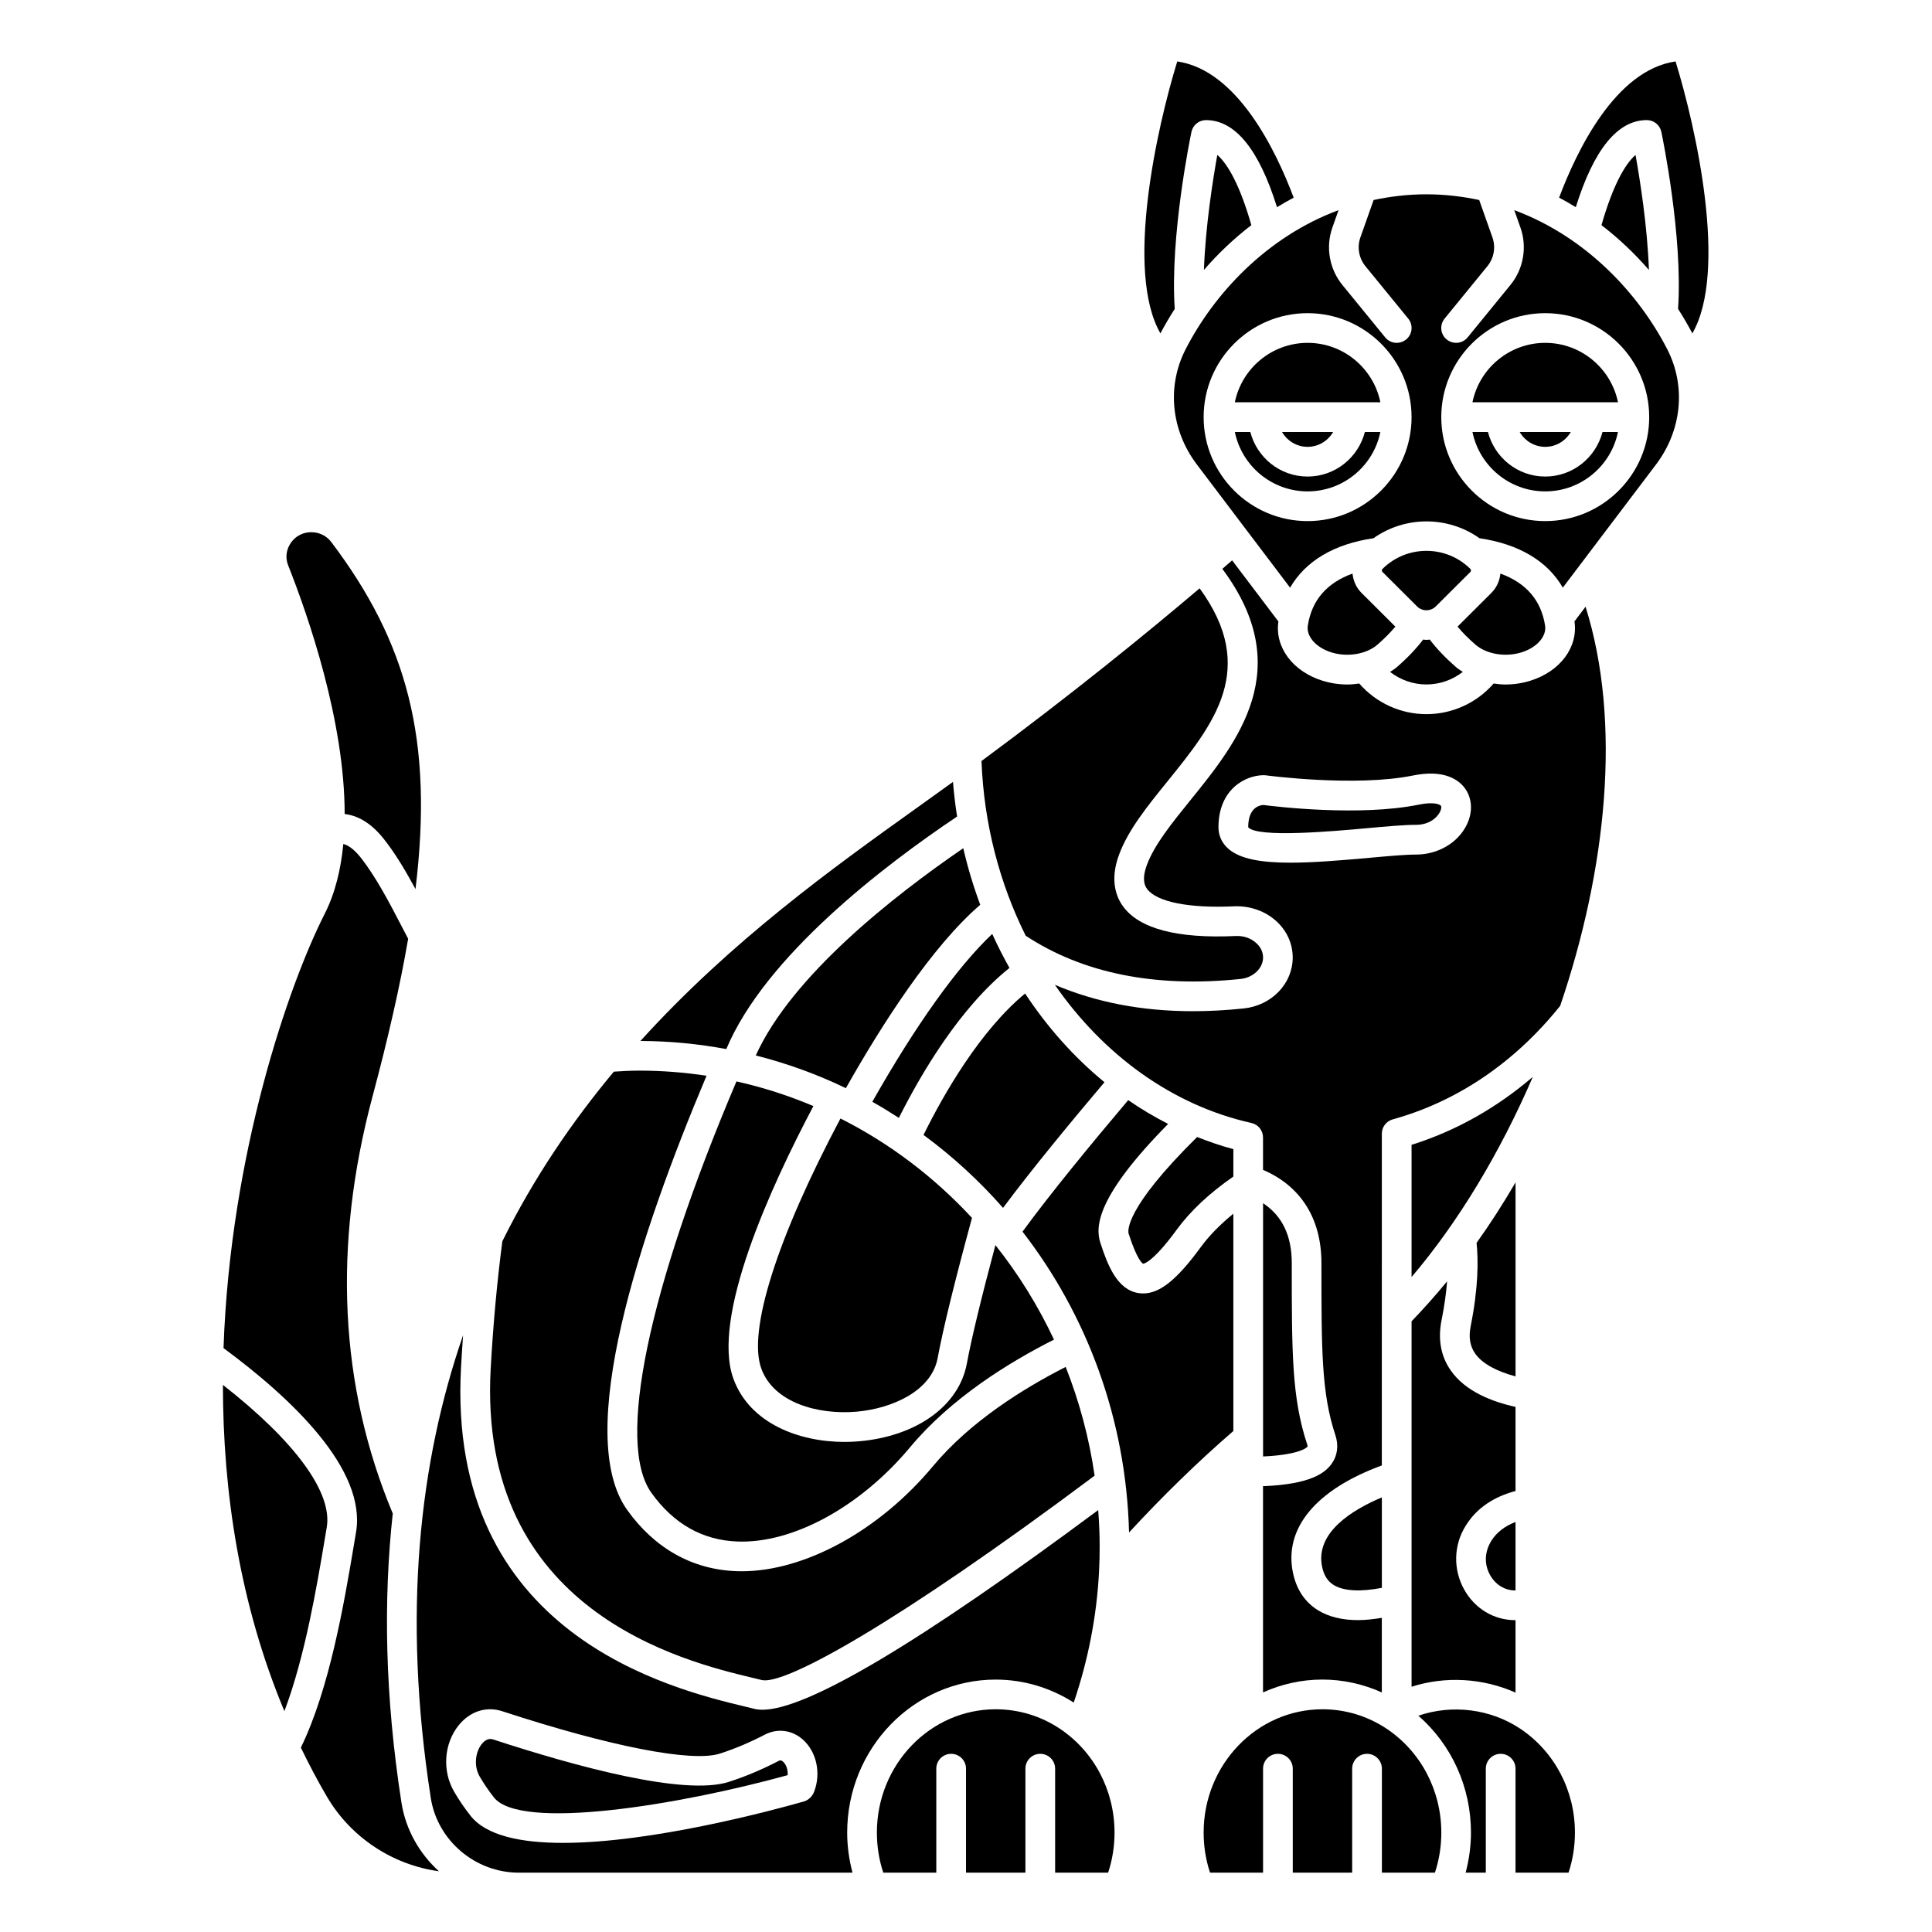 <?xml version="1.0" encoding="UTF-8"?>
<!-- Uploaded to: ICON Repo, www.svgrepo.com, Generator: ICON Repo Mixer Tools -->
<svg fill="#000000" width="800px" height="800px" version="1.1" viewBox="144 144 512 512" xmlns="http://www.w3.org/2000/svg">
 <g>
  <path d="m407.87 589.11c7.348 0 14.469 2.129 20.684 6.086 3.805-11.234 6.121-22.941 6.715-34.938 0.113-2.184 0.152-4.356 0.152-6.574 0-3.199-0.152-6.363-0.383-9.504-47.238 35.109-77.16 52.918-88.984 52.918-0.789 0-1.492-0.078-2.113-0.234l-2.32-0.562c-19.633-4.715-79.387-19.074-75.438-90.066 0.156-2.824 0.344-5.621 0.539-8.391-11.57 33.461-16.156 73.688-8.566 122.61 1.754 11.301 11.785 19.82 23.328 19.82h88.438c-0.906-3.441-1.41-6.988-1.41-10.625 0-22.355 17.656-40.543 39.359-40.543zm-48.141 29.77c-0.449 1.148-1.469 2.176-2.652 2.516-8.484 2.414-40.312 10.988-63.895 10.988-11.086 0-20.352-1.895-24.512-7.223-1.641-2.094-3.106-4.242-4.344-6.383v-0.004c-3.191-5.5-2.68-12.73 1.242-17.57 3.004-3.711 7.336-5.098 11.582-3.695 28.688 9.379 50.215 13.566 57.59 11.223 3.922-1.254 7.949-2.953 11.969-5.043 3.356-1.734 7.219-1.227 10.086 1.344 3.637 3.258 4.84 8.957 2.934 13.848z"/>
  <path d="m424.85 602.11c-5.059-3.363-10.93-5.137-16.977-5.137-17.363 0-31.488 14.656-31.488 32.672 0 3.668 0.57 7.231 1.695 10.625h14.047v-27.551c0-2.176 1.758-3.938 3.938-3.938 2.176 0 3.938 1.758 3.938 3.938v27.551h15.742v-27.551c0-2.176 1.758-3.938 3.938-3.938 2.176 0 3.938 1.758 3.938 3.938v27.551h14.047c1.125-3.394 1.695-6.957 1.695-10.625 0-11.176-5.426-21.469-14.512-27.535z"/>
  <path d="m250.38 621.66c-4.379-28.234-4.801-53.613-2.293-76.562-14.133-33.781-15.953-70.957-5.367-110.51 4.144-15.5 7.293-29.301 9.445-41.805-0.531-1.012-1.062-2.023-1.609-3.086-3.262-6.289-6.961-13.418-11.062-18.551-1.797-2.246-3.316-3.164-4.508-3.488-0.652 6.731-2.164 13.066-4.961 18.562-9.438 18.57-25.004 63.418-26.789 115.04 17.965 13.262 37.957 32.113 35.113 48.824l-0.57 3.391c-2.57 15.312-6.445 38.082-14.047 53.66 2.137 4.402 4.41 8.77 6.945 13.07 6.367 10.805 17.414 18.027 29.645 19.699-5.164-4.684-8.82-11.027-9.941-18.242z"/>
  <path d="m230.59 548.75c1.57-9.223-8.41-22.793-27.516-37.734 0.012 28.227 4.414 58.043 16.293 86.453 5.438-14.328 8.621-33.215 10.652-45.312z"/>
  <path d="m350.35 610.66c-4.422 2.293-8.859 4.164-13.203 5.555-11.746 3.773-40.434-4.035-62.434-11.234-0.41-0.133-1.641-0.527-3.023 1.172-1.574 1.945-2.305 5.644-0.555 8.672 1.062 1.828 2.316 3.672 3.734 5.488 7.008 8.949 48.969 2.094 77.863-5.875 0.113-1.555-0.438-2.879-1.191-3.555-0.594-0.539-0.93-0.352-1.191-0.223z"/>
  <path d="m534.92 502.69c1.824 2.617 5.57 4.703 10.715 6.066v-51.41c-3.199 5.496-6.633 10.855-10.328 16.031 0.473 4.562 0.496 11.789-1.555 22.039-0.59 2.922-0.203 5.305 1.168 7.273z"/>
  <path d="m494.38 559.25c0.48 2.269 1.449 3.793 3.047 4.785 2.606 1.617 7.09 1.867 12.781 0.758v-23.969c-7.734 3.246-17.758 9.305-15.828 18.426z"/>
  <path d="m518.08 447.39v35.035c12.363-14.516 23.441-32.926 32.133-53.043-9.594 8.219-20.434 14.344-32.133 18.008z"/>
  <path d="m470.85 465.64c-3.461 2.836-6.394 5.793-8.629 8.852-6.277 8.59-10.816 12.281-15.258 12.281-0.43 0-0.867-0.035-1.297-0.102-5.586-0.895-8.117-7.324-10.051-13.285-1.422-4.379-0.957-12.363 17.949-31.531-3.652-1.863-7.184-3.965-10.574-6.309-9.227 10.898-20.555 24.633-28.012 34.855 17.031 22.008 27.465 49.637 28.234 79.719 8.992-9.754 18.25-18.766 27.641-26.891z"/>
  <path d="m446.96 478.91c0.027-0.016 2.371-0.109 8.906-9.062 3.656-5.008 8.738-9.711 14.988-14.051v-7.262c-3.277-0.863-6.469-1.98-9.605-3.215-19.41 19.156-18.344 25.02-18.141 25.641 2.254 6.957 3.602 7.84 3.852 7.949z"/>
  <path d="m511.44 602.11c-5.059-3.363-10.93-5.137-16.977-5.137-17.363 0-31.488 14.656-31.488 32.672 0 3.668 0.57 7.231 1.695 10.625h14.051v-27.551c0-2.176 1.758-3.938 3.938-3.938 2.176 0 3.938 1.758 3.938 3.938v27.551h15.742v-27.551c0-2.176 1.758-3.938 3.938-3.938 2.176 0 3.938 1.758 3.938 3.938v27.551h14.055c1.125-3.394 1.695-6.957 1.695-10.625-0.012-11.176-5.434-21.469-14.523-27.535z"/>
  <path d="m345.77 506.74c3.352 9.066 15.066 12.215 25.145 11.379 9.586-0.828 19.969-5.543 21.574-14.223 1.422-7.688 4.492-20.207 9.098-37.137-9.969-10.773-21.75-19.742-34.855-26.348-16.816 31.68-24.648 56.348-20.961 66.328z"/>
  <path d="m411.52 400.51c-1.645-2.922-3.168-5.922-4.57-9.012-9.211 8.691-20.277 24.172-31.777 44.488 2.398 1.34 4.731 2.777 7.035 4.266 5.945-11.848 16.195-29.242 29.312-39.742z"/>
  <path d="m472.79 403.43c3.328-0.348 5.934-2.844 5.934-5.68 0-1.742-0.91-2.984-1.676-3.711-1.422-1.367-3.422-2.109-5.66-1.984-15.41 0.707-25.445-1.93-29.758-7.836-1.871-2.566-3.566-7.047-1.039-13.809 2.441-6.535 7.43-12.707 12.715-19.234 12.441-15.375 24.16-29.953 8.605-51.266-13.695 11.629-33.609 27.883-57.805 45.766 0.637 16.648 4.797 32.445 11.719 46.305 15.137 9.949 34.285 13.82 56.965 11.449z"/>
  <path d="m235.34 359.72c3.152 0.367 6.742 2.066 10.293 6.508 3.133 3.922 5.918 8.664 8.477 13.387 4.82-39.598-2.254-65.414-22.316-91.969-1.25-1.652-3.184-2.606-5.293-2.609h-0.012c-2.074 0-3.977 0.926-5.207 2.543-1.43 1.883-1.742 4.164-0.926 6.223 5.352 13.492 14.992 41.316 14.984 65.918z"/>
  <path d="m466.6 185.06c-1.16 6.453-3.137 18.863-3.547 30.473 3.68-4.246 7.879-8.262 12.566-11.871-2.984-10.48-6.25-16.23-9.02-18.602z"/>
  <path d="m455.32 225.86c-1.309-19.266 4.188-45.762 4.426-46.906 0.387-1.824 1.992-3.125 3.852-3.125 7.734 0 14.051 7.773 18.82 23.082 1.434-0.887 2.91-1.727 4.422-2.531-4.633-12.332-14.887-33.793-30.855-36.094-5.441 17.664-13.902 55.648-4.457 72.07 1.137-2.164 2.402-4.336 3.793-6.496z"/>
  <path d="m316.61 539.59c5.879 8.234 13.555 12.582 22.805 12.926 14.727 0.574 32.656-9.254 45.754-24.969 10.844-13.008 26.125-22.477 38.148-28.535-4.215-8.992-9.441-17.391-15.52-25.043-3.746 14.004-6.348 24.777-7.566 31.363-2.074 11.223-13.32 19.316-28.641 20.633-1.238 0.105-2.508 0.16-3.777 0.16-12.113 0-25.086-4.934-29.418-16.648-6.019-16.285 9.785-50.84 21.164-72.355-6.539-2.766-13.352-4.969-20.391-6.535-23.457 55.25-31.91 95.906-22.559 109z"/>
  <path d="m397.64 360.39c-0.477-3.023-0.84-6.082-1.09-9.176-3.144 2.281-6.441 4.637-9.863 7.082-21.664 15.492-48.867 34.973-72.965 61.57 7.766 0.02 15.363 0.777 22.754 2.148 10.316-24.562 41.578-48.492 61.164-61.625z"/>
  <path d="m343.46 588.64 2.391 0.582c5.977 1.473 35.531-14.738 88.234-54.156-1.449-10.039-4.062-19.688-7.668-28.816-11.25 5.719-25.332 14.496-35.195 26.332-14.191 17.031-33.922 27.82-50.672 27.82-0.477 0-0.949-0.012-1.422-0.027-11.652-0.434-21.648-6.043-28.918-16.219-14.188-19.859 3.094-72.551 21.031-115.07-5.82-0.887-11.773-1.359-17.832-1.359-2.25 0-4.5 0.129-6.731 0.27-11.031 13.223-21.188 28.082-29.547 44.945-1.387 10.605-2.434 21.922-3.09 33.727-3.578 64.441 51.363 77.637 69.418 81.977z"/>
  <path d="m415.66 407.29c-11.977 9.93-21.496 26.512-26.918 37.48 7.684 5.656 14.762 12.129 21.074 19.336 7.504-10.102 18.117-22.953 26.879-33.309-8.035-6.586-15.113-14.527-21.035-23.508z"/>
  <path d="m344.29 423.71c8.301 2.094 16.289 5.012 23.879 8.664 9.535-16.887 22.754-37.535 35.605-48.598-1.801-4.848-3.312-9.844-4.5-14.988-18.5 12.668-45.43 33.797-54.984 54.922z"/>
  <path d="m553.5 270.29c-7.316 0-13.426-5.035-15.184-11.809h-4.098c1.832 8.969 9.777 15.742 19.281 15.742s17.453-6.773 19.281-15.742h-4.098c-1.758 6.769-7.867 11.809-15.184 11.809z"/>
  <path d="m490.53 234.86c-9.5 0-17.453 6.773-19.281 15.742h38.566c-1.832-8.969-9.785-15.742-19.285-15.742z"/>
  <path d="m490.53 270.29c-7.316 0-13.426-5.035-15.184-11.809h-4.098c1.832 8.969 9.777 15.742 19.281 15.742s17.453-6.773 19.281-15.742h-4.098c-1.758 6.769-7.867 11.809-15.184 11.809z"/>
  <path d="m560.28 258.48h-13.551c1.367 2.344 3.879 3.938 6.777 3.938 2.898-0.004 5.406-1.598 6.773-3.938z"/>
  <path d="m502.43 296c-6.836 2.481-10.82 7.102-11.848 13.812-0.438 2.844 2.191 5.812 6.25 7.074 4.281 1.336 9.301 0.484 12.223-2.059 1.836-1.594 3.406-3.199 4.731-4.762l-8.953-8.922c-1.402-1.395-2.215-3.203-2.402-5.144z"/>
  <path d="m518.08 591c9-2.875 18.895-2.289 27.551 1.555v-19.199h-0.102c-5.637 0-10.691-3.043-13.523-8.141-2.934-5.273-2.793-11.703 0.359-16.77 0.004-0.004 0.227-0.359 0.23-0.367 2.793-4.441 7.312-7.43 13.035-8.953v-22.281c-6.227-1.375-13.316-4.117-17.172-9.664-2.625-3.769-3.445-8.254-2.43-13.32 0.793-3.949 1.238-7.356 1.469-10.297-3 3.656-6.144 7.188-9.418 10.598z"/>
  <path d="m580.98 215.54c-0.406-11.609-2.387-24.016-3.547-30.473-2.769 2.379-6.039 8.125-9.023 18.602 4.691 3.609 8.891 7.621 12.57 11.871z"/>
  <path d="m553.5 234.86c-9.5 0-17.453 6.773-19.281 15.742h38.566c-1.832-8.969-9.785-15.742-19.285-15.742z"/>
  <path d="m588.04 160.28c-15.969 2.301-26.227 23.762-30.859 36.094 1.508 0.805 2.984 1.645 4.422 2.531 4.773-15.309 11.09-23.082 18.82-23.082 1.863 0 3.469 1.305 3.852 3.125 0.238 1.145 5.734 27.648 4.43 46.91 1.387 2.16 2.652 4.332 3.785 6.496 9.465-16.43 0.992-54.414-4.449-72.074z"/>
  <path d="m545.3 199.69 1.633 4.613c1.824 5.148 0.812 10.973-2.644 15.203l-11.355 13.91c-0.777 0.953-1.91 1.445-3.051 1.445-0.875 0-1.75-0.293-2.488-0.891-1.684-1.375-1.934-3.852-0.559-5.539l11.355-13.906c1.723-2.113 2.231-5.027 1.324-7.602l-3.512-9.922c-4.441-0.941-9.086-1.508-13.988-1.508s-9.551 0.566-13.988 1.508l-3.512 9.922c-0.91 2.57-0.406 5.488 1.324 7.606l11.355 13.902c1.379 1.684 1.125 4.168-0.559 5.539-0.734 0.594-1.613 0.891-2.488 0.891-1.141 0-2.273-0.492-3.051-1.445l-11.355-13.906c-3.457-4.234-4.469-10.062-2.644-15.207l1.633-4.613c-19.242 7.144-33.102 22.371-40.547 36.902-5.004 9.762-3.852 21.453 3 30.5l24.707 32.645c4.062-7.039 11.633-11.57 22.086-13.098 8.398-5.953 19.715-5.953 28.113 0 10.445 1.531 18.012 6.059 22.074 13.09l24.699-32.633c6.848-9.051 7.996-20.738 3-30.5-7.457-14.535-21.32-29.758-40.562-36.906zm-54.773 82.406c-15.188 0-27.551-12.363-27.551-27.551s12.363-27.551 27.551-27.551 27.551 12.363 27.551 27.551-12.363 27.551-27.551 27.551zm62.977 0c-15.188 0-27.551-12.363-27.551-27.551s12.363-27.551 27.551-27.551 27.551 12.363 27.551 27.551-12.363 27.551-27.551 27.551z"/>
  <path d="m497.3 258.48h-13.551c1.367 2.344 3.879 3.938 6.777 3.938 2.898-0.004 5.406-1.598 6.773-3.938z"/>
  <path d="m561.25 308.68c1.016 6.809-3.785 13.27-11.703 15.723-2.152 0.668-4.379 0.996-6.586 0.996-1.055 0-2.098-0.109-3.129-0.262-4.461 5.129-10.934 8.121-17.816 8.121-6.871 0-13.348-3-17.805-8.121-1.031 0.145-2.074 0.262-3.129 0.262-2.203 0-4.434-0.328-6.59-0.996-7.902-2.453-12.703-8.898-11.703-15.703l-12.262-16.199c-0.832 0.723-1.684 1.465-2.598 2.25 19.727 26.461 4.129 45.758-8.508 61.375-4.867 6.016-9.469 11.703-11.461 17.031-1.57 4.215-0.371 5.871 0.031 6.418 2.504 3.438 11.117 5.168 23.031 4.609 4.309-0.184 8.477 1.316 11.453 4.152 2.648 2.531 4.109 5.867 4.109 9.406 0 6.926-5.582 12.734-12.988 13.508-4.629 0.488-9.125 0.73-13.492 0.73-13.512 0-25.715-2.375-36.555-6.992 12.816 18.48 31.02 31.914 52.086 36.613 1.801 0.398 3.078 1.992 3.078 3.84v8.594c9.973 4.254 15.48 12.879 15.48 24.672 0 22.973 0 34.508 3.695 45.617 0.914 2.746 0.559 5.453-1.004 7.613-1.711 2.367-5.496 5.434-18.172 5.918v54.656c4.824-2.18 10.148-3.41 15.742-3.41 5.469 0 10.805 1.195 15.742 3.414v-19.77c-2.223 0.363-4.352 0.602-6.293 0.602-4.254 0.004-7.812-0.879-10.641-2.629-3.449-2.141-5.668-5.457-6.602-9.844-2.504-11.824 6.062-22.113 23.535-28.512l0.004-87.922c0-1.77 1.18-3.32 2.887-3.793 17.109-4.727 32.41-15.137 44.375-30.09 12.258-36.027 16.395-75.031 6.727-105.77zm-28.566 53.938c-2.344 4.769-7.621 7.852-13.441 7.852-2.852 0-7.445 0.414-12.312 0.859-8.02 0.727-15.098 1.289-21 1.289-7.734 0-13.434-0.969-16.531-3.801-1.629-1.492-2.492-3.414-2.492-5.574 0-10.129 7.18-13.809 12.004-13.809 0.176 0 0.355 0.012 0.531 0.035 0.238 0.035 23.742 3.156 39.016 0.047 8.395-1.715 12.129 1.273 13.625 3.207 2.086 2.715 2.312 6.41 0.602 9.895z"/>
  <path d="m490.43 526.81c-4.098-12.32-4.098-24.277-4.098-48.102 0-7.25-2.574-12.543-7.609-15.84v67.109c8.594-0.375 11.484-2.039 11.812-2.68-0.004 0 0.004-0.156-0.105-0.488z"/>
  <path d="m546.86 602.11c-7.949-5.277-18.074-6.481-26.98-3.43 8.809 7.676 13.941 18.91 13.941 30.965 0 3.637-0.504 7.184-1.41 10.625h5.344v-27.551c0-2.176 1.758-3.938 3.938-3.938 2.176 0 3.938 1.758 3.938 3.938v27.551h14.047c1.125-3.394 1.695-6.957 1.695-10.625 0-11.176-5.422-21.469-14.512-27.535z"/>
  <path d="m520.04 357.23c-15.672 3.199-37.992 0.52-41.273 0.094-1.359 0.121-3.981 1-3.981 5.918 2.523 2.867 22.789 1.027 31.441 0.242 5.269-0.48 9.82-0.895 13.023-0.895 3.457 0 5.594-1.863 6.375-3.453 0.371-0.754 0.398-1.395 0.23-1.605-0.277-0.352-1.867-1.113-5.816-0.301z"/>
  <path d="m522.02 289.98c-4.215 0-8.434 1.594-11.645 4.793-0.133 0.133-0.164 0.293-0.164 0.402 0 0.156 0.059 0.293 0.164 0.402l9.16 9.125c1.371 1.363 3.594 1.367 4.965-0.004l9.16-9.121c0.109-0.105 0.168-0.242 0.168-0.402 0-0.102-0.031-0.262-0.168-0.406-3.211-3.195-7.426-4.789-11.641-4.789z"/>
  <path d="m522.9 313.49c-0.293 0.023-0.582 0.082-0.875 0.082-0.293 0-0.582-0.059-0.875-0.082-1.824 2.41-4.137 4.844-6.93 7.273-0.562 0.492-1.207 0.883-1.84 1.301 2.727 2.113 6.098 3.324 9.633 3.324 3.547 0 6.91-1.211 9.645-3.328-0.625-0.418-1.27-0.809-1.836-1.301-2.789-2.43-5.106-4.863-6.922-7.269z"/>
  <path d="m538.88 561.39c1.422 2.562 3.906 4.094 6.644 4.094h0.105v-18.148c-2.789 1.082-4.969 2.699-6.379 4.945-1.875 3.004-1.938 6.293-0.371 9.109z"/>
  <path d="m534.99 314.82c2.926 2.547 7.949 3.398 12.223 2.062 4.062-1.258 6.691-4.231 6.254-7.07-1.031-6.711-5.016-11.332-11.848-13.812-0.191 1.941-1.004 3.746-2.406 5.141l-8.953 8.922c1.309 1.559 2.867 3.144 4.731 4.758z"/>
 </g>
</svg>